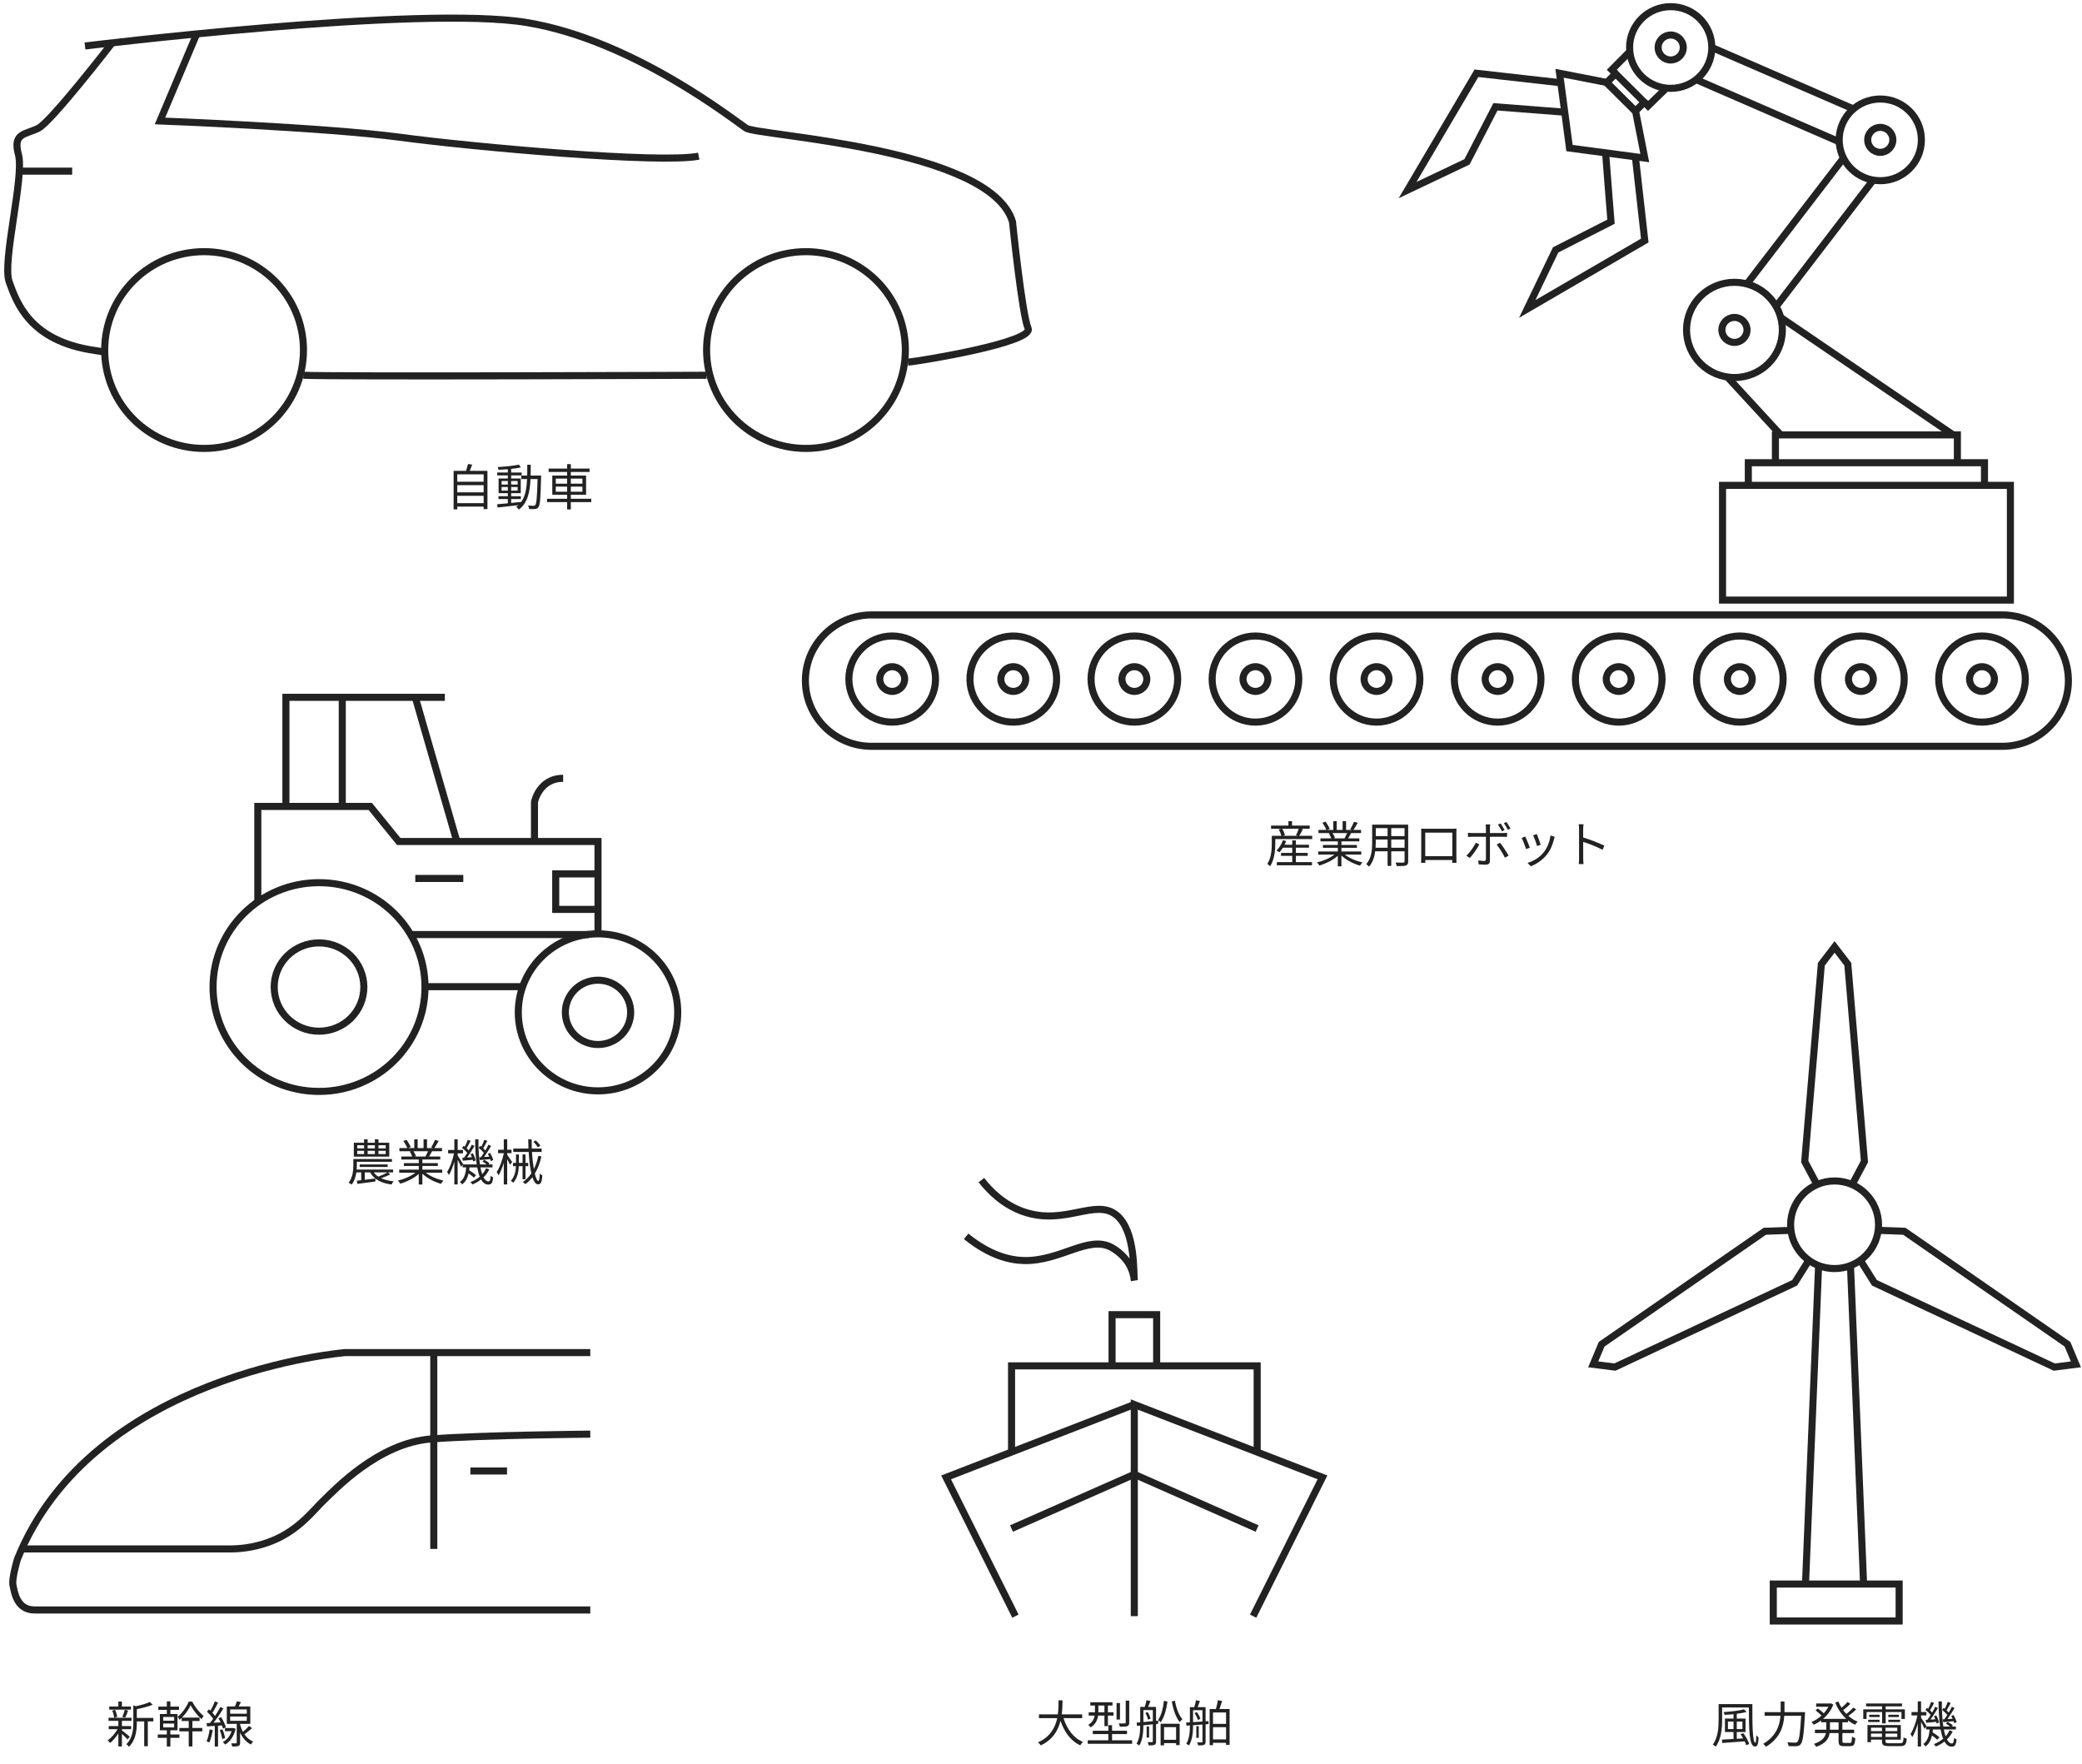 <svg width="589" height="499" viewBox="0 0 589 499" fill="none" xmlns="http://www.w3.org/2000/svg">
<path d="M37.042 482.752H34.494V481.338H33.486V482.752H30.91V483.62H37.042V482.752ZM35.432 485.86C35.698 485.356 35.978 484.572 36.244 483.872L35.292 483.648C35.166 484.25 34.844 485.118 34.592 485.678L35.432 485.86ZM33.164 485.664C33.094 485.132 32.856 484.306 32.562 483.676L31.75 483.886C32.016 484.516 32.24 485.356 32.296 485.902L33.164 485.664ZM36.706 491.278C36.384 490.984 35.026 489.878 34.494 489.486V489.15H37.098V488.268H34.494V486.798H37.21V485.916H30.714V486.798H33.486V488.268H30.756V489.15H33.262C32.562 490.382 31.456 491.642 30.448 492.3C30.672 492.482 30.98 492.818 31.148 493.056C31.932 492.44 32.8 491.432 33.486 490.354V494.036H34.494V490.48C35.082 491.012 35.796 491.698 36.09 492.048L36.706 491.278ZM43.384 485.972H38.708V483.48C40.262 483.172 42.012 482.752 43.202 482.22L42.362 481.45C41.466 481.898 39.898 482.346 38.47 482.654L37.714 482.416V487.288C37.714 489.248 37.518 491.67 35.74 493.406C35.978 493.546 36.356 493.91 36.482 494.134C38.442 492.188 38.708 489.388 38.708 487.302V486.952H40.794V493.98H41.816V486.952H43.384V485.972ZM46.17 487.554H49.264V488.646H46.17V487.554ZM46.17 485.692H49.264V486.756H46.17V485.692ZM48.2 489.472H50.216V484.866H48.2V483.69H50.636V482.766H48.2V481.282H47.192V482.766H44.784V483.69H47.192V484.866H45.232V489.472H47.192V490.648H44.63V491.6H47.192V494.064H48.2V491.6H50.762V490.648H48.2V489.472ZM54.43 486.84H56.46V485.874H51.49C52.526 484.824 53.422 483.48 53.926 482.374C54.612 483.69 55.844 485.3 57.02 486.322C57.174 486.014 57.426 485.65 57.608 485.398C56.432 484.488 55.158 482.864 54.374 481.352H53.394C52.806 482.808 51.56 484.614 50.258 485.65C50.454 485.86 50.692 486.238 50.804 486.504C51.014 486.336 51.21 486.154 51.406 485.958V486.84H53.394V488.8H50.734V489.766H53.394V494.036H54.43V489.766H57.23V488.8H54.43V486.84ZM59.288 489.22C59.134 490.438 58.868 491.698 58.434 492.552C58.63 492.622 59.05 492.804 59.204 492.93C59.652 492.034 59.974 490.69 60.17 489.374L59.288 489.22ZM62.788 488.1C62.928 488.422 63.026 488.73 63.082 488.996L63.908 488.618C63.698 487.848 63.138 486.644 62.55 485.748L61.794 486.056C62.018 486.42 62.228 486.826 62.424 487.232L60.408 487.33C61.36 486.14 62.41 484.558 63.208 483.284L62.34 482.878C61.948 483.634 61.416 484.544 60.842 485.412C60.632 485.132 60.38 484.824 60.086 484.516C60.618 483.732 61.22 482.598 61.696 481.632L60.786 481.296C60.492 482.066 60.002 483.13 59.54 483.928C59.4 483.788 59.26 483.662 59.12 483.536L58.56 484.194C59.19 484.796 59.89 485.594 60.296 486.224C60.002 486.644 59.708 487.036 59.428 487.386L58.462 487.428L58.56 488.366L60.758 488.226V494.064H61.682V488.17L62.788 488.1ZM62.158 489.416C62.508 490.214 62.788 491.25 62.858 491.922L63.67 491.67C63.572 490.998 63.278 489.976 62.928 489.192L62.158 489.416ZM66.078 488.814L65.924 488.828H63.642V489.724H65.532C65.056 491.152 64.146 492.202 63.026 492.79C63.222 492.93 63.544 493.28 63.684 493.504C65.056 492.706 66.162 491.25 66.652 489.038L66.078 488.814ZM65.112 485.566H69.816V486.784H65.112V485.566ZM65.112 483.564H69.816V484.768H65.112V483.564ZM70.46 488.24C70.026 488.73 69.34 489.402 68.724 489.906C68.36 489.234 68.094 488.506 67.926 487.82V487.638H70.81V482.724H67.52C67.73 482.346 67.968 481.912 68.164 481.492L67.016 481.268C66.89 481.688 66.68 482.248 66.456 482.724H64.16V487.638H66.974V492.958C66.974 493.112 66.932 493.154 66.75 493.154C66.596 493.168 66.022 493.168 65.406 493.154C65.532 493.406 65.658 493.798 65.686 494.05C66.568 494.05 67.114 494.036 67.464 493.896C67.828 493.742 67.926 493.476 67.926 492.958V490.102C68.514 491.418 69.48 492.72 70.978 493.49C71.118 493.224 71.426 492.846 71.608 492.65C70.53 492.188 69.732 491.446 69.144 490.606C69.83 490.13 70.642 489.458 71.3 488.856L70.46 488.24Z" fill="#222222"/>
<path d="M306.146 486.029V484.965H300.364C300.56 483.495 300.574 482.109 300.588 480.989H299.468C299.454 482.095 299.468 483.495 299.258 484.965H293.924V486.029H299.09C298.516 488.675 297.116 491.363 293.644 492.875C293.938 493.085 294.274 493.449 294.428 493.729C297.83 492.175 299.342 489.487 300.014 486.799C301.12 489.977 302.898 492.455 305.586 493.729C305.768 493.421 306.118 492.987 306.37 492.749C303.668 491.643 301.848 489.109 300.868 486.029H306.146ZM319.46 481.059H318.466V487.261C318.466 487.457 318.41 487.513 318.2 487.513C317.99 487.541 317.29 487.541 316.492 487.513C316.646 487.793 316.8 488.185 316.842 488.465C317.836 488.465 318.508 488.451 318.928 488.297C319.348 488.129 319.46 487.863 319.46 487.289V481.059ZM316.842 481.759H315.876V486.421H316.842V481.759ZM310.724 484.293V482.459H312.446V484.377H310.724V484.293ZM312.446 485.301V488.297H313.426V485.301H315.008V484.377H313.426V482.459H314.728V481.535H308.456V482.459H309.758V484.265V484.377H307.994V485.301H309.688C309.52 486.239 309.086 487.177 307.868 487.919C308.064 488.073 308.414 488.451 308.554 488.647C309.968 487.751 310.486 486.505 310.654 485.301H312.446ZM314.602 492.301V490.537H318.83V489.585H314.602V488.017H313.552V489.585H309.156V490.537H313.552V492.301H307.714V493.281H320.286V492.301H314.602ZM324.038 484.559C324.374 485.147 324.682 485.931 324.78 486.463L325.494 486.169C325.368 485.651 325.06 484.867 324.682 484.307L324.038 484.559ZM323.464 483.747H326.138V486.883C325.2 486.967 324.29 487.065 323.464 487.135V483.747ZM327.048 482.851H324.808C325.018 482.347 325.242 481.745 325.466 481.185L324.346 480.961C324.248 481.507 324.038 482.277 323.842 482.851H322.568V487.205C322.204 487.233 321.868 487.261 321.56 487.289L321.658 488.227L322.568 488.143C322.554 489.781 322.428 491.811 321.518 493.267C321.756 493.365 322.148 493.617 322.302 493.771C323.296 492.231 323.45 489.837 323.464 488.045L326.138 487.779V492.595C326.138 492.763 326.068 492.819 325.9 492.819C325.746 492.833 325.242 492.833 324.682 492.819C324.808 493.071 324.934 493.491 324.976 493.743C325.802 493.743 326.278 493.729 326.628 493.561C326.964 493.407 327.048 493.113 327.048 492.595V487.695L327.664 487.625V486.743L327.048 486.799V482.851ZM325.074 488.395H324.388V491.517H325.074V488.395ZM329.274 481.129C329.05 483.187 328.532 485.273 327.622 486.589C327.846 486.729 328.21 487.009 328.364 487.191C329.386 485.749 329.96 483.607 330.282 481.353L329.274 481.129ZM332.718 488.577V492.147H329.316V488.577H332.718ZM328.336 493.729H329.316V493.099H332.718V493.659H333.726V487.611H328.336V493.729ZM331.5 481.297C331.906 483.593 332.676 485.889 333.754 487.149C333.922 486.869 334.258 486.519 334.51 486.323C333.516 485.287 332.746 483.159 332.382 481.101L331.5 481.297ZM337.926 484.601C338.346 485.189 338.738 486.001 338.878 486.547L339.592 486.225C339.438 485.693 339.018 484.895 338.584 484.307L337.926 484.601ZM337.52 483.775H340.18V486.981C339.256 487.051 338.346 487.107 337.52 487.163V483.775ZM341.062 482.921H338.822C339.032 482.403 339.242 481.773 339.452 481.185L338.332 480.961C338.248 481.535 338.052 482.333 337.856 482.921H336.624V487.219L335.546 487.275L335.658 488.157L336.624 488.087C336.624 489.739 336.526 491.811 335.588 493.267C335.812 493.365 336.19 493.603 336.358 493.757C337.352 492.217 337.52 489.809 337.52 488.031C338.346 487.961 339.256 487.905 340.18 487.835V492.651C340.18 492.833 340.124 492.875 339.956 492.889C339.774 492.903 339.256 492.903 338.668 492.889C338.78 493.099 338.92 493.505 338.948 493.743C339.802 493.743 340.306 493.729 340.642 493.575C340.964 493.421 341.062 493.141 341.062 492.651V487.765L341.888 487.695V486.869L341.062 486.925V482.921ZM339.13 488.297H338.444V491.601H339.13V488.297ZM343.162 492.035V488.591H346.858V492.035H343.162ZM346.858 484.419V487.639H343.162V484.419H346.858ZM344.996 483.453C345.248 482.767 345.514 481.913 345.738 481.157L344.534 480.961C344.422 481.689 344.198 482.697 343.974 483.453H342.21V493.673H343.162V493.001H346.858V493.589H347.852V483.453H344.996Z" fill="#222222"/>
<path d="M488.83 489.122V486.994H490.412V489.122H488.83ZM492.932 486.994V489.122H491.336V486.994H492.932ZM492.386 490.564C492.652 490.928 492.904 491.334 493.142 491.754L491.336 491.866V489.948H493.814V486.154H491.336V484.796C492.372 484.67 493.338 484.502 494.108 484.292L493.38 483.536C492.05 483.9 489.628 484.18 487.598 484.32C487.71 484.53 487.836 484.88 487.878 485.09C488.69 485.062 489.558 484.992 490.412 484.908V486.154H487.99V489.948H490.412V491.922C489.152 491.992 488.018 492.062 487.15 492.104L487.22 493.056C488.872 492.93 491.252 492.762 493.576 492.594C493.772 492.986 493.912 493.364 493.996 493.672L494.85 493.364C494.612 492.51 493.912 491.222 493.184 490.298L492.386 490.564ZM486.198 482.052V486.532C486.198 488.674 486.044 491.516 484.546 493.504C484.784 493.63 485.204 493.91 485.372 494.092C486.954 491.978 487.192 488.8 487.192 486.532V483.004H494.752C494.794 489.108 494.78 494.064 496.488 494.064C497.202 494.064 497.412 493.364 497.51 491.558C497.314 491.39 497.048 491.096 496.866 490.816C496.838 492.034 496.768 492.986 496.586 492.986C495.76 492.986 495.732 487.246 495.746 482.052H486.198ZM504.832 484.334C504.832 484.124 504.832 483.928 504.832 483.732V481.31H503.754V483.732C503.754 483.928 503.754 484.124 503.754 484.334H499.218V485.37H503.698C503.488 487.988 502.592 491.054 498.798 493.308C499.05 493.476 499.428 493.882 499.596 494.134C503.656 491.656 504.58 488.268 504.776 485.37H509.55C509.284 490.298 508.976 492.272 508.472 492.748C508.304 492.916 508.122 492.958 507.828 492.958C507.478 492.958 506.582 492.944 505.63 492.86C505.84 493.168 505.966 493.616 505.98 493.924C506.834 493.98 507.73 494.008 508.22 493.966C508.752 493.91 509.088 493.798 509.41 493.406C510.026 492.706 510.32 490.62 510.628 484.88C510.642 484.726 510.656 484.334 510.656 484.334H504.832ZM520.134 489.29H517.698V489.08V487.204H520.134V489.29ZM522.822 487.204V486.672C523.438 487.162 524.11 487.582 524.824 487.89C524.992 487.624 525.314 487.218 525.538 487.022C524.586 486.644 523.704 486.084 522.92 485.398C523.634 484.88 524.474 484.208 525.118 483.578L524.334 483.032C523.844 483.564 523.032 484.306 522.346 484.838C522.01 484.502 521.716 484.138 521.436 483.76C522.094 483.27 522.864 482.598 523.48 481.996L522.696 481.436C522.262 481.926 521.59 482.584 520.974 483.088C520.624 482.542 520.33 481.94 520.092 481.338L519.196 481.604C519.896 483.41 520.96 485.02 522.318 486.238H515.738C516.984 485.188 518.048 483.816 518.65 482.178L517.964 481.842L517.782 481.884H513.792V482.808H517.264C516.914 483.466 516.466 484.082 515.962 484.656C515.514 484.236 514.828 483.69 514.268 483.284L513.624 483.83C514.198 484.264 514.884 484.852 515.304 485.3C514.436 486.098 513.428 486.728 512.462 487.12C512.658 487.316 512.966 487.68 513.106 487.904C513.806 487.582 514.52 487.176 515.192 486.672V487.204H516.662V489.066V489.29H513.442V490.256H516.55C516.298 491.418 515.5 492.524 513.162 493.308C513.372 493.504 513.694 493.896 513.82 494.134C516.564 493.182 517.39 491.754 517.614 490.256H520.134V492.496C520.134 493.644 520.442 493.952 521.618 493.952H523.452C524.474 493.952 524.768 493.462 524.866 491.684C524.586 491.614 524.152 491.432 523.928 491.25C523.872 492.748 523.802 493.028 523.368 493.028H521.772C521.296 493.028 521.212 492.944 521.212 492.51V490.256H524.53V489.29H521.212V487.204H522.822ZM532.454 487.498H533.462V484.306H537.928V486.266H538.894V483.55H533.462V482.696H538.082V481.884H527.918V482.696H532.454V483.55H527.12V486.266H528.058V484.306H532.454V487.498ZM534.204 487.134H537.536V486.476H534.204V487.134ZM534.204 485.062V485.706H537.2V485.062H534.204ZM531.74 485.062H528.786V485.706H531.74V485.062ZM528.52 487.134H531.74V486.476H528.52V487.134ZM529.304 491.348V490.396H532.412V491.348H529.304ZM532.412 488.73V489.696H529.304V488.73H532.412ZM536.738 489.696H533.406V488.73H536.738V489.696ZM533.406 491.348V490.396H536.738V491.348H533.406ZM534.456 493.126C533.574 493.126 533.406 493.028 533.406 492.552V492.104H537.746V487.974H528.31V492.832H529.304V492.104H532.412V492.552C532.412 493.672 532.846 493.938 534.414 493.938H537.634C538.95 493.938 539.272 493.518 539.426 491.824C539.132 491.768 538.754 491.628 538.516 491.474C538.446 492.874 538.306 493.126 537.564 493.126H534.456ZM549.604 486.378L549.758 487.162C550.64 487.078 551.634 487.008 552.684 486.896C552.768 487.106 552.824 487.302 552.852 487.47L553.524 487.148C553.426 486.616 553.034 485.776 552.656 485.132L552.012 485.398C552.152 485.636 552.292 485.916 552.418 486.196L550.934 486.294C551.606 485.37 552.348 484.166 552.936 483.172L552.18 482.808C551.956 483.298 551.648 483.872 551.312 484.446C551.144 484.25 550.92 484.04 550.696 483.816C551.046 483.256 551.494 482.444 551.844 481.744L551.032 481.422C550.836 481.996 550.486 482.78 550.178 483.382C550.066 483.284 549.954 483.214 549.856 483.13L549.422 483.704C549.954 484.11 550.542 484.67 550.892 485.118C550.612 485.58 550.318 486 550.052 486.35L549.604 486.378ZM544.774 486.518L544.928 487.344C545.782 487.26 546.748 487.162 547.756 487.078C547.812 487.246 547.84 487.414 547.868 487.554L548.554 487.26C548.456 486.728 548.134 485.874 547.77 485.244L547.126 485.482C547.266 485.748 547.392 486.042 547.504 486.35L546.132 486.434C546.846 485.482 547.63 484.208 548.232 483.172L547.476 482.808C547.252 483.298 546.944 483.872 546.608 484.446C546.454 484.25 546.244 484.04 546.006 483.83C546.356 483.256 546.776 482.43 547.14 481.744L546.328 481.422C546.132 481.996 545.796 482.78 545.488 483.382C545.376 483.298 545.264 483.214 545.152 483.13L544.718 483.704C545.236 484.11 545.838 484.684 546.202 485.132C545.88 485.622 545.558 486.098 545.264 486.49L544.774 486.518ZM551.522 489.458C551.256 490.074 550.878 490.648 550.416 491.166C550.22 490.62 550.052 489.976 549.912 489.234H553.328V488.394H552.18L552.474 488.086C552.152 487.764 551.522 487.358 550.99 487.078L550.5 487.582C550.892 487.792 551.34 488.114 551.676 488.394H549.772C549.478 486.448 549.324 484.026 549.352 481.296H548.414C548.428 483.928 548.554 486.364 548.862 488.394H544.942L544.998 488.31C544.788 487.918 543.836 486.392 543.472 485.888V485.258H544.984V484.306H543.472V481.282H542.534V484.306H540.77V485.258H542.436C542.058 487.148 541.274 489.36 540.476 490.522C540.644 490.746 540.882 491.138 540.994 491.39C541.568 490.494 542.114 489.066 542.534 487.582V494.05H543.472V487.064C543.85 487.764 544.284 488.618 544.466 489.066L544.9 488.45V489.234H545.894C545.754 490.9 545.376 492.468 544.102 493.35C544.326 493.504 544.592 493.826 544.732 494.036C545.754 493.294 546.272 492.202 546.566 490.942C547.154 491.348 547.742 491.81 548.078 492.132L548.666 491.418C548.232 491.026 547.42 490.466 546.734 490.046C546.762 489.78 546.804 489.514 546.818 489.234H549.002C549.184 490.242 549.422 491.124 549.716 491.852C548.988 492.482 548.092 493 547.098 493.392C547.28 493.56 547.532 493.882 547.658 494.05C548.554 493.686 549.38 493.21 550.094 492.65C550.626 493.574 551.284 494.092 552.124 494.092C553.048 494.092 553.356 493.63 553.524 492.062C553.314 491.978 552.992 491.796 552.81 491.6C552.74 492.86 552.586 493.196 552.18 493.196C551.648 493.196 551.186 492.79 550.794 492.048C551.466 491.39 552.026 490.634 552.418 489.794L551.522 489.458Z" fill="#222222"/>
<path d="M129.36 142.328V140.256H136.822V142.328H129.36ZM136.822 137.246V139.276H129.36V137.246H136.822ZM136.822 134.18V136.266H129.36V134.18H136.822ZM132.874 133.186C133.112 132.654 133.364 132.024 133.574 131.422L132.384 131.268C132.272 131.814 132.048 132.57 131.838 133.186H128.324V144.092H129.36V143.308H136.822V144.022H137.9V133.186H132.874ZM141.904 138.786V137.764H143.668V138.786H141.904ZM141.904 136.07H143.668V137.078H141.904V136.07ZM146.44 136.07V137.078H144.606V136.07H146.44ZM146.44 138.786H144.606V137.764H146.44V138.786ZM150.122 134.53C150.15 133.55 150.15 132.514 150.15 131.464H149.17C149.17 132.528 149.17 133.55 149.142 134.53H147.476V135.51H149.114C148.988 138.142 148.624 140.396 147.406 142.048V141.978C146.468 142.09 145.516 142.188 144.606 142.272V141.166H147.35V140.368H144.606V139.514H147.322V135.356H144.606V134.474H147.574V133.662H144.606V132.64C145.628 132.528 146.58 132.402 147.336 132.234L146.818 131.436C145.376 131.758 142.856 132.01 140.784 132.122C140.896 132.332 140.994 132.668 141.036 132.892C141.862 132.864 142.772 132.808 143.668 132.738V133.662H140.644V134.474H143.668V135.356H141.05V139.514H143.668V140.368H141.022V141.166H143.668V142.37C142.52 142.482 141.47 142.58 140.63 142.65L140.784 143.56C142.352 143.392 144.522 143.154 146.65 142.902C146.454 143.07 146.258 143.238 146.034 143.392C146.286 143.56 146.65 143.91 146.804 144.134C149.268 142.286 149.912 139.234 150.08 135.51H152.082C151.942 140.592 151.774 142.44 151.452 142.846C151.312 143.028 151.186 143.07 150.948 143.07C150.682 143.07 150.066 143.056 149.394 143C149.548 143.266 149.66 143.7 149.688 143.98C150.332 144.022 150.99 144.036 151.382 143.98C151.802 143.938 152.082 143.826 152.32 143.462C152.796 142.874 152.922 140.928 153.076 135.062C153.076 134.922 153.09 134.53 153.09 134.53H150.122ZM157.234 139.094V137.652H160.44V139.094H157.234ZM157.234 135.398H160.44V136.826H157.234V135.398ZM164.766 135.398V136.826H161.49V135.398H164.766ZM164.766 139.094H161.49V137.652H164.766V139.094ZM167.272 141.096H161.49V139.948H165.802V134.53H161.49V133.508H166.796V132.556H161.49V131.296H160.44V132.556H155.204V133.508H160.44V134.53H156.24V139.948H160.44V141.096H154.784V142.034H160.44V144.106H161.49V142.034H167.272V141.096Z" fill="#222222"/>
<path d="M366.61 242.11H369.956V241.27H366.61V239.8H370.32V238.96H366.61V237.714H365.574V238.96H363.404C363.586 238.624 363.74 238.26 363.866 237.91L362.928 237.686C362.564 238.778 361.906 239.87 361.136 240.598C361.36 240.71 361.78 240.962 361.948 241.102C362.284 240.738 362.634 240.29 362.942 239.8H365.574V241.27H362.41V242.11H365.574V243.874H361.22V244.77H371.16V243.874H366.61V242.11ZM367.408 234.438C367.226 234.998 366.904 235.754 366.652 236.272L367.142 236.44H362.872L363.502 236.258C363.404 235.754 363.096 235.012 362.732 234.438H367.408ZM367.548 236.44C367.87 235.922 368.248 235.222 368.598 234.564L368.08 234.438H370.516V233.542H365.518V232.282H364.496V233.542H359.582V234.438H362.48L361.766 234.634C362.088 235.194 362.382 235.922 362.508 236.44H359.792V238.61C359.792 240.262 359.652 242.656 358.518 244.392C358.728 244.504 359.162 244.868 359.316 245.05C360.548 243.188 360.786 240.444 360.786 238.61V237.364H371.23V236.44H367.548ZM381.086 235.656C380.89 236.132 380.61 236.706 380.372 237.112L380.512 237.154H377.222L377.67 237.056C377.558 236.678 377.278 236.09 376.97 235.656H381.086ZM385.104 241.746V240.864H379.49V239.828H383.872V239.03H379.49V238.008H384.558V237.154H381.38C381.66 236.734 381.968 236.188 382.248 235.656H385.048V234.76H382.878C383.27 234.228 383.718 233.458 384.11 232.744L383.046 232.464C382.794 233.094 382.346 234.004 381.982 234.592L382.5 234.76H380.806V232.282H379.826V234.76H378.16V232.282H377.194V234.76H375.472L376.186 234.494C375.976 233.934 375.472 233.066 374.996 232.436L374.114 232.73C374.534 233.36 375.024 234.2 375.22 234.76H372.994V235.656H376.41L375.92 235.754C376.2 236.174 376.48 236.734 376.606 237.154H373.554V238.008H378.468V239.03H374.254V239.828H378.468V240.864H372.938V241.746H377.516C376.256 242.726 374.31 243.566 372.574 243.958C372.798 244.182 373.106 244.574 373.246 244.84C375.08 244.308 377.124 243.3 378.468 242.082V245.064H379.49V242.012C380.834 243.3 382.878 244.35 384.754 244.882C384.894 244.588 385.216 244.182 385.454 243.958C383.662 243.58 381.73 242.754 380.456 241.746H385.104ZM393.588 239.814V237.49H397.354V239.814H393.588ZM389.15 239.814C389.192 239.296 389.206 238.778 389.206 238.316V237.49H392.552V239.814H389.15ZM392.552 234.27V236.51H389.206V234.27H392.552ZM397.354 236.51H393.588V234.27H397.354V236.51ZM398.376 233.276H388.184V238.316C388.184 240.262 388.044 242.726 386.504 244.462C386.728 244.588 387.148 244.938 387.302 245.148C388.366 243.958 388.842 242.362 389.052 240.808H392.552V244.938H393.588V240.808H397.354V243.65C397.354 243.916 397.256 244 396.976 244.014C396.724 244.014 395.772 244.028 394.792 243.986C394.932 244.266 395.1 244.714 395.142 244.994C396.458 245.008 397.27 244.994 397.746 244.826C398.194 244.644 398.376 244.336 398.376 243.664V233.276ZM410.864 235.544V242.194H403.206V235.544H410.864ZM412.012 235.502C412.012 235.152 412.012 234.76 412.04 234.41C411.62 234.438 411.116 234.438 410.808 234.438H403.29C402.968 234.438 402.59 234.424 402.044 234.41C402.072 234.746 402.072 235.18 402.072 235.502V242.39C402.072 242.88 402.044 243.916 402.03 244.084H403.234C403.22 243.986 403.22 243.65 403.206 243.286H410.85C410.85 243.664 410.836 243.986 410.836 244.084H412.04C412.026 243.93 412.012 242.852 412.012 242.404V235.502ZM427.328 234.396C427.062 233.878 426.544 233.052 426.18 232.534L425.438 232.856C425.83 233.374 426.264 234.13 426.572 234.732L427.328 234.396ZM425.648 234.816C425.354 234.242 424.878 233.444 424.528 232.94L423.772 233.248C424.15 233.78 424.612 234.578 424.892 235.152L425.648 234.816ZM417.528 238.386C416.982 239.52 415.778 241.186 414.854 242.054L415.82 242.712C416.604 241.844 417.92 240.066 418.508 238.862L417.528 238.386ZM425.214 236.706C425.55 236.706 425.97 236.706 426.348 236.734V235.572C425.998 235.628 425.536 235.642 425.2 235.642H421.504V234.214C421.504 233.906 421.546 233.402 421.588 233.206H420.272C420.328 233.416 420.37 233.892 420.37 234.2V235.642H416.478C416.03 235.642 415.68 235.614 415.288 235.572V236.748C415.666 236.72 416.058 236.706 416.478 236.706H420.37V243.02C420.37 243.384 420.202 243.552 419.824 243.552C419.46 243.552 418.816 243.496 418.2 243.384L418.312 244.504C418.872 244.56 419.712 244.602 420.3 244.602C421.14 244.602 421.504 244.224 421.504 243.482V236.706H425.214ZM423.408 238.904C424.15 239.786 425.2 241.536 425.746 242.628L426.782 242.054C426.222 241.046 425.102 239.296 424.36 238.4L423.408 238.904ZM434.762 235.936L433.74 236.286C434.034 236.916 434.678 238.694 434.832 239.324L435.868 238.96C435.686 238.344 435 236.496 434.762 235.936ZM438.626 236.342C438.416 238.134 437.688 239.912 436.694 241.13C435.546 242.572 433.768 243.636 432.144 244.098L433.068 245.05C434.636 244.448 436.344 243.356 437.632 241.718C438.64 240.458 439.242 238.96 439.62 237.42C439.676 237.238 439.732 237.014 439.83 236.72L438.626 236.342ZM431.514 236.636L430.478 237.042C430.758 237.532 431.514 239.464 431.724 240.192L432.788 239.8C432.522 239.072 431.794 237.238 431.514 236.636ZM453.858 239.212C452.374 238.47 449.728 237.462 447.88 236.902V234.62C447.88 234.2 447.936 233.598 447.978 233.164H446.606C446.69 233.598 446.718 234.228 446.718 234.62V242.768C446.718 243.286 446.69 243.972 446.634 244.42H447.978C447.922 243.958 447.894 243.216 447.894 242.768L447.88 238.148C449.434 238.638 451.856 239.576 453.382 240.402L453.858 239.212Z" fill="#222222"/>
<path d="M109.116 324.858H107.072V323.962H109.116V324.858ZM109.116 326.468H107.072V325.544H109.116V326.468ZM101.066 325.544H102.998V326.468H101.066V325.544ZM101.066 323.962H102.998V324.858H101.066V323.962ZM106.05 325.544V326.468H104.006V325.544H106.05ZM106.05 323.962V324.858H104.006V323.962H106.05ZM110.124 323.262H107.072V322.282H106.05V323.262H104.006V322.282H102.998V323.262H100.1V327.182H110.124V323.262ZM109.62 331.648C108.948 332.04 107.856 332.544 107.044 332.852C106.512 332.516 106.078 332.11 105.742 331.648H109.62ZM103.194 333.734V331.648H104.72C105.084 332.32 105.574 332.894 106.176 333.37L103.194 333.734ZM109.746 331.648H111.202V330.85H100.898C100.94 330.43 100.954 330.01 100.954 329.646V328.652H110.88V327.868H99.96V329.632C99.96 331.06 99.806 333.076 98.616 334.56C98.868 334.672 99.302 334.924 99.498 335.092C100.254 334.112 100.632 332.852 100.814 331.648H102.186V333.86C101.738 333.916 101.332 333.958 100.968 334L101.094 334.896C102.466 334.714 104.37 334.462 106.204 334.224L106.176 333.37C107.31 334.266 108.836 334.826 110.768 335.064C110.894 334.784 111.16 334.364 111.384 334.168C109.998 334.042 108.794 333.748 107.814 333.286C108.64 333.006 109.606 332.628 110.418 332.222L109.746 331.648ZM109.676 330.108V329.394H101.752V330.108H109.676ZM121.086 325.656C120.89 326.132 120.61 326.706 120.372 327.112L120.512 327.154H117.222L117.67 327.056C117.558 326.678 117.278 326.09 116.97 325.656H121.086ZM125.104 331.746V330.864H119.49V329.828H123.872V329.03H119.49V328.008H124.558V327.154H121.38C121.66 326.734 121.968 326.188 122.248 325.656H125.048V324.76H122.878C123.27 324.228 123.718 323.458 124.11 322.744L123.046 322.464C122.794 323.094 122.346 324.004 121.982 324.592L122.5 324.76H120.806V322.282H119.826V324.76H118.16V322.282H117.194V324.76H115.472L116.186 324.494C115.976 323.934 115.472 323.066 114.996 322.436L114.114 322.73C114.534 323.36 115.024 324.2 115.22 324.76H112.994V325.656H116.41L115.92 325.754C116.2 326.174 116.48 326.734 116.606 327.154H113.554V328.008H118.468V329.03H114.254V329.828H118.468V330.864H112.938V331.746H117.516C116.256 332.726 114.31 333.566 112.574 333.958C112.798 334.182 113.106 334.574 113.246 334.84C115.08 334.308 117.124 333.3 118.468 332.082V335.064H119.49V332.012C120.834 333.3 122.878 334.35 124.754 334.882C124.894 334.588 125.216 334.182 125.454 333.958C123.662 333.58 121.73 332.754 120.456 331.746H125.104ZM135.604 327.378L135.758 328.162C136.64 328.078 137.634 328.008 138.684 327.896C138.768 328.106 138.824 328.302 138.852 328.47L139.524 328.148C139.426 327.616 139.034 326.776 138.656 326.132L138.012 326.398C138.152 326.636 138.292 326.916 138.418 327.196L136.934 327.294C137.606 326.37 138.348 325.166 138.936 324.172L138.18 323.808C137.956 324.298 137.648 324.872 137.312 325.446C137.144 325.25 136.92 325.04 136.696 324.816C137.046 324.256 137.494 323.444 137.844 322.744L137.032 322.422C136.836 322.996 136.486 323.78 136.178 324.382C136.066 324.284 135.954 324.214 135.856 324.13L135.422 324.704C135.954 325.11 136.542 325.67 136.892 326.118C136.612 326.58 136.318 327 136.052 327.35L135.604 327.378ZM130.774 327.518L130.928 328.344C131.782 328.26 132.748 328.162 133.756 328.078C133.812 328.246 133.84 328.414 133.868 328.554L134.554 328.26C134.456 327.728 134.134 326.874 133.77 326.244L133.126 326.482C133.266 326.748 133.392 327.042 133.504 327.35L132.132 327.434C132.846 326.482 133.63 325.208 134.232 324.172L133.476 323.808C133.252 324.298 132.944 324.872 132.608 325.446C132.454 325.25 132.244 325.04 132.006 324.83C132.356 324.256 132.776 323.43 133.14 322.744L132.328 322.422C132.132 322.996 131.796 323.78 131.488 324.382C131.376 324.298 131.264 324.214 131.152 324.13L130.718 324.704C131.236 325.11 131.838 325.684 132.202 326.132C131.88 326.622 131.558 327.098 131.264 327.49L130.774 327.518ZM137.522 330.458C137.256 331.074 136.878 331.648 136.416 332.166C136.22 331.62 136.052 330.976 135.912 330.234H139.328V329.394H138.18L138.474 329.086C138.152 328.764 137.522 328.358 136.99 328.078L136.5 328.582C136.892 328.792 137.34 329.114 137.676 329.394H135.772C135.478 327.448 135.324 325.026 135.352 322.296H134.414C134.428 324.928 134.554 327.364 134.862 329.394H130.942L130.998 329.31C130.788 328.918 129.836 327.392 129.472 326.888V326.258H130.984V325.306H129.472V322.282H128.534V325.306H126.77V326.258H128.436C128.058 328.148 127.274 330.36 126.476 331.522C126.644 331.746 126.882 332.138 126.994 332.39C127.568 331.494 128.114 330.066 128.534 328.582V335.05H129.472V328.064C129.85 328.764 130.284 329.618 130.466 330.066L130.9 329.45V330.234H131.894C131.754 331.9 131.376 333.468 130.102 334.35C130.326 334.504 130.592 334.826 130.732 335.036C131.754 334.294 132.272 333.202 132.566 331.942C133.154 332.348 133.742 332.81 134.078 333.132L134.666 332.418C134.232 332.026 133.42 331.466 132.734 331.046C132.762 330.78 132.804 330.514 132.818 330.234H135.002C135.184 331.242 135.422 332.124 135.716 332.852C134.988 333.482 134.092 334 133.098 334.392C133.28 334.56 133.532 334.882 133.658 335.05C134.554 334.686 135.38 334.21 136.094 333.65C136.626 334.574 137.284 335.092 138.124 335.092C139.048 335.092 139.356 334.63 139.524 333.062C139.314 332.978 138.992 332.796 138.81 332.6C138.74 333.86 138.586 334.196 138.18 334.196C137.648 334.196 137.186 333.79 136.794 333.048C137.466 332.39 138.026 331.634 138.418 330.794L137.522 330.458ZM152.866 324.116C152.628 323.682 152.082 323.052 151.564 322.59L150.892 322.996C151.396 323.458 151.928 324.116 152.152 324.564L152.866 324.116ZM144.886 328.722C144.676 328.386 143.794 327.07 143.486 326.636V326.216H144.718V325.236H143.486V322.282H142.52V325.236H140.896V326.216H142.52V326.3C142.128 328.176 141.33 330.36 140.504 331.536C140.686 331.774 140.924 332.222 141.036 332.488C141.568 331.648 142.1 330.36 142.52 328.974V335.05H143.486V327.896C143.794 328.456 144.144 329.128 144.298 329.478L144.886 328.722ZM148.666 333.58V329.884H149.436V328.96H148.666V326.566H147.826V328.96H146.79V326.566H145.978V328.96H145.124V329.884H145.964C145.894 331.312 145.614 332.81 144.508 334.028C144.732 334.154 145.04 334.392 145.194 334.574C146.398 333.202 146.706 331.536 146.776 329.884H147.826V333.58H148.666ZM152.292 326.986C152.012 328.344 151.578 329.604 151.032 330.71C150.808 329.38 150.598 327.714 150.5 325.866H153.23V324.914H150.444C150.416 324.074 150.402 323.192 150.402 322.296H149.436C149.45 323.192 149.464 324.06 149.506 324.914H145.208V325.866H149.562C149.688 328.204 149.954 330.318 150.318 331.928C149.66 332.908 148.876 333.72 147.91 334.378C148.134 334.518 148.498 334.812 148.652 334.966C149.38 334.42 150.038 333.748 150.626 333.006C151.032 334.266 151.564 335.022 152.208 335.022C153.006 335.022 153.3 334.392 153.44 332.488C153.202 332.39 152.894 332.208 152.698 331.984C152.642 333.412 152.516 334.07 152.306 334.07C151.97 334.07 151.606 333.3 151.298 331.998C152.138 330.626 152.754 328.988 153.174 327.112L152.292 326.986Z" fill="#222222"/>
<path d="M24.041 13.013C24.041 13.013 118.942 1.363 149.104 6.387C179.266 11.411 207.721 34.056 211.076 36.255C214.431 38.454 280.228 41.746 286.437 62.745C286.437 62.745 289.13 88.958 290.851 92.89C292.573 96.822 260.527 102.123 256.864 102.444" stroke="#222222" stroke-width="2" stroke-miterlimit="10"/>
<path d="M31.736 12.125C31.736 12.125 14.551 34.362 10.888 36.255C7.224 38.148 3.531 37.479 5.223 43.741C6.915 50.003 0.559 74.09 2.589 79.696C4.62 85.303 8.225 96.516 26.881 99.152L29.618 99.575" stroke="#222222" stroke-width="2" stroke-miterlimit="10"/>
<path d="M57.734 126.851C73.263 126.851 85.851 114.391 85.851 99.021C85.851 83.651 73.263 71.192 57.734 71.192C42.206 71.192 29.617 83.651 29.617 99.021C29.617 114.391 42.206 126.851 57.734 126.851Z" stroke="#222222" stroke-width="2" stroke-miterlimit="10"/>
<path d="M228.012 126.851C243.54 126.851 256.129 114.391 256.129 99.021C256.129 83.651 243.54 71.192 228.012 71.192C212.483 71.192 199.895 83.651 199.895 99.021C199.895 114.391 212.483 126.851 228.012 126.851Z" stroke="#222222" stroke-width="2" stroke-miterlimit="10"/>
<path d="M199.894 106.157C199.894 106.157 94.076 106.565 85.837 106.157" stroke="#222222" stroke-width="2" stroke-miterlimit="10"/>
<path d="M5.443 48.415H20.422" stroke="#222222" stroke-width="2" stroke-miterlimit="10"/>
<path d="M55.645 9.605L45.258 34.217C45.258 34.217 91.987 35.993 113.189 38.833C134.391 41.673 186.888 46.318 197.672 44.178" stroke="#222222" stroke-width="2" stroke-miterlimit="10"/>
<path d="M287.265 457.177L267.654 417.922L320.892 397.305" stroke="#222222" stroke-width="2" stroke-miterlimit="10"/>
<path d="M354.51 457.177L374.128 417.922L320.891 397.305V457.177" stroke="#222222" stroke-width="2" stroke-miterlimit="10"/>
<path d="M320.891 417.057L355.635 432.394" stroke="#222222" stroke-width="2" stroke-miterlimit="10"/>
<path d="M320.891 417.057L286.146 432.394" stroke="#222222" stroke-width="2" stroke-miterlimit="10"/>
<path d="M286.168 410.761V386.377H355.656V410.761" stroke="#222222" stroke-width="2" stroke-miterlimit="10"/>
<path d="M314.602 386.377V371.892H327.221V386.377" stroke="#222222" stroke-width="2" stroke-miterlimit="10"/>
<path d="M277.63 333.822C279.965 336.816 283.854 340.839 289.661 342.817C301.309 346.787 309.894 338.886 315.84 343.721C321.403 348.255 320.602 360.624 320.913 362.229C320.714 360.417 320.106 358.673 319.134 357.125C317.904 355.345 316.271 353.873 314.365 352.828C307.857 349.408 300.006 356.759 289.774 356.582C285.944 356.503 280.236 355.343 273.324 349.735" stroke="#222222" stroke-width="2" stroke-miterlimit="10"/>
<path d="M514.22 335.451L510.557 328.559L515.261 272.752L519.004 267.862L522.748 272.752L527.452 328.559L523.788 335.451" stroke="#222222" stroke-width="2" stroke-miterlimit="10"/>
<path d="M519.003 358.854C525.873 358.854 531.443 353.306 531.443 346.462C531.443 339.617 525.873 334.069 519.003 334.069C512.132 334.069 506.562 339.617 506.562 346.462C506.562 353.306 512.132 358.854 519.003 358.854Z" stroke="#222222" stroke-width="2" stroke-miterlimit="10"/>
<path d="M511.872 356.268L507.71 362.885L456.847 386.722L450.721 385.943L453.104 380.265L499.263 348.304L507.088 348.021" stroke="#222222" stroke-width="2" stroke-miterlimit="10"/>
<path d="M530.911 348.021L538.736 348.304L584.895 380.265L587.278 385.943L581.152 386.722L530.288 362.885L526.127 356.268" stroke="#222222" stroke-width="2" stroke-miterlimit="10"/>
<path d="M514.485 358.004L510.777 448.093" stroke="#222222" stroke-width="2" stroke-miterlimit="10"/>
<path d="M523.504 358.004L527.212 448.093" stroke="#222222" stroke-width="2" stroke-miterlimit="10"/>
<path d="M537.268 448.093H501.664V458.546H537.268V448.093Z" stroke="#222222" stroke-width="2" stroke-miterlimit="10"/>
<path d="M72.936 255.069V228.124H104.746L112.799 238.039H169.177V264.212" stroke="#222222" stroke-width="2" stroke-miterlimit="10"/>
<path d="M169.177 308.584C181.633 308.584 191.73 298.64 191.73 286.373C191.73 274.107 181.633 264.163 169.177 264.163C156.722 264.163 146.625 274.107 146.625 286.373C146.625 298.64 156.722 308.584 169.177 308.584Z" stroke="#222222" stroke-width="2" stroke-miterlimit="10"/>
<path d="M90.253 308.742C106.811 308.742 120.234 295.522 120.234 279.215C120.234 262.908 106.811 249.689 90.253 249.689C73.695 249.689 60.272 262.908 60.272 279.215C60.272 295.522 73.695 308.742 90.253 308.742Z" stroke="#222222" stroke-width="2" stroke-miterlimit="10"/>
<path d="M116.235 264.364H166.581" stroke="#222222" stroke-width="2" stroke-miterlimit="10"/>
<path d="M120.234 279.106H147.583" stroke="#222222" stroke-width="2" stroke-miterlimit="10"/>
<path d="M80.883 228.124V197.258H125.845" stroke="#222222" stroke-width="2" stroke-miterlimit="10"/>
<path d="M117.483 197.258L129.245 238.039" stroke="#222222" stroke-width="2" stroke-miterlimit="10"/>
<path d="M96.829 197.258V228.124" stroke="#222222" stroke-width="2" stroke-miterlimit="10"/>
<path d="M151.205 238.039V226.864C151.205 226.864 152.515 220.169 159.314 220.169" stroke="#222222" stroke-width="2" stroke-miterlimit="10"/>
<path d="M169.176 247.206H157.217V257.249H169.176" stroke="#222222" stroke-width="2" stroke-miterlimit="10"/>
<path d="M117.483 248.496H131.068" stroke="#222222" stroke-width="2" stroke-miterlimit="10"/>
<path d="M90.253 291.705C97.257 291.705 102.935 286.113 102.935 279.215C102.935 272.317 97.257 266.725 90.253 266.725C83.248 266.725 77.57 272.317 77.57 279.215C77.57 286.113 83.248 291.705 90.253 291.705Z" stroke="#222222" stroke-width="2" stroke-miterlimit="10"/>
<path d="M169.177 295.473C174.28 295.473 178.417 291.399 178.417 286.373C178.417 281.348 174.28 277.274 169.177 277.274C164.074 277.274 159.938 281.348 159.938 286.373C159.938 291.399 164.074 295.473 169.177 295.473Z" stroke="#222222" stroke-width="2" stroke-miterlimit="10"/>
<path d="M166.991 382.618H97.692C97.692 382.618 26.165 388.29 4.925 441.082C4.925 441.082 3.268 446.625 3.669 448.417C4.069 450.209 4.652 455.428 9.784 455.428H166.991" stroke="#222222" stroke-width="2" stroke-miterlimit="10"/>
<path d="M6.162 438.163H65.223C69.234 438.147 73.209 437.377 76.944 435.891C84.697 432.769 88.719 427.097 91.595 424.399C94.471 421.702 106.92 408.178 122.008 407.051C137.096 405.924 166.99 405.693 166.99 405.693" stroke="#222222" stroke-width="2" stroke-miterlimit="10"/>
<path d="M122.718 382.618V438.163" stroke="#222222" stroke-width="2" stroke-miterlimit="10"/>
<path d="M133.074 416.113H143.439" stroke="#222222" stroke-width="2" stroke-miterlimit="10"/>
<path d="M441.534 23.411L417.685 20.724L398.205 53.769L415.018 45.784L423.055 30.218L442.534 31.727" stroke="#222222" stroke-width="2" stroke-miterlimit="10"/>
<path d="M458.57 27.422L462.718 31.543L465.31 44.717L444.016 41.883L441.201 20.724L454.422 23.3L458.57 27.422Z" stroke="#222222" stroke-width="2" stroke-miterlimit="10"/>
<path d="M462.643 44.349C463.531 52.26 464.42 60.135 465.309 68.046L432.053 87.402L440.089 70.696L455.754 62.711C455.236 56.271 454.717 49.795 454.236 43.318" stroke="#222222" stroke-width="2" stroke-miterlimit="10"/>
<path d="M457.057 20.856L454.543 23.354L462.661 31.42L465.175 28.922L457.057 20.856Z" stroke="#222222" stroke-width="2" stroke-miterlimit="10"/>
<path d="M472.642 24.993C479.065 24.993 484.271 19.82 484.271 13.438C484.271 7.057 479.065 1.884 472.642 1.884C466.22 1.884 461.014 7.057 461.014 13.438C461.014 19.82 466.22 24.993 472.642 24.993Z" stroke="#222222" stroke-width="2" stroke-miterlimit="10"/>
<path d="M490.677 106.794C498.163 106.794 504.232 100.765 504.232 93.326C504.232 85.888 498.163 79.858 490.677 79.858C483.192 79.858 477.123 85.888 477.123 93.326C477.123 100.765 483.192 106.794 490.677 106.794Z" stroke="#222222" stroke-width="2" stroke-miterlimit="10"/>
<path d="M560.709 204.272C567.479 204.272 572.967 198.818 572.967 192.092C572.967 185.365 567.479 179.911 560.709 179.911C553.939 179.911 548.451 185.365 548.451 192.092C548.451 198.818 553.939 204.272 560.709 204.272Z" stroke="#222222" stroke-width="2" stroke-miterlimit="10"/>
<path d="M560.708 195.587C562.651 195.587 564.226 194.022 564.226 192.092C564.226 190.161 562.651 188.596 560.708 188.596C558.765 188.596 557.189 190.161 557.189 192.092C557.189 194.022 558.765 195.587 560.708 195.587Z" stroke="#222222" stroke-width="2" stroke-miterlimit="10"/>
<path d="M526.451 204.272C533.221 204.272 538.71 198.818 538.71 192.092C538.71 185.365 533.221 179.911 526.451 179.911C519.682 179.911 514.193 185.365 514.193 192.092C514.193 198.818 519.682 204.272 526.451 204.272Z" stroke="#222222" stroke-width="2" stroke-miterlimit="10"/>
<path d="M526.452 195.587C528.395 195.587 529.97 194.022 529.97 192.092C529.97 190.161 528.395 188.596 526.452 188.596C524.509 188.596 522.934 190.161 522.934 192.092C522.934 194.022 524.509 195.587 526.452 195.587Z" stroke="#222222" stroke-width="2" stroke-miterlimit="10"/>
<path d="M492.196 204.272C498.966 204.272 504.454 198.818 504.454 192.092C504.454 185.365 498.966 179.911 492.196 179.911C485.426 179.911 479.938 185.365 479.938 192.092C479.938 198.818 485.426 204.272 492.196 204.272Z" stroke="#222222" stroke-width="2" stroke-miterlimit="10"/>
<path d="M492.196 195.587C494.139 195.587 495.714 194.022 495.714 192.092C495.714 190.161 494.139 188.596 492.196 188.596C490.253 188.596 488.678 190.161 488.678 192.092C488.678 194.022 490.253 195.587 492.196 195.587Z" stroke="#222222" stroke-width="2" stroke-miterlimit="10"/>
<path d="M457.94 204.272C464.71 204.272 470.198 198.818 470.198 192.092C470.198 185.365 464.71 179.911 457.94 179.911C451.17 179.911 445.682 185.365 445.682 192.092C445.682 198.818 451.17 204.272 457.94 204.272Z" stroke="#222222" stroke-width="2" stroke-miterlimit="10"/>
<path d="M457.94 195.587C459.883 195.587 461.458 194.022 461.458 192.092C461.458 190.161 459.883 188.596 457.94 188.596C455.997 188.596 454.422 190.161 454.422 192.092C454.422 194.022 455.997 195.587 457.94 195.587Z" stroke="#222222" stroke-width="2" stroke-miterlimit="10"/>
<path d="M423.684 204.272C430.454 204.272 435.942 198.818 435.942 192.092C435.942 185.365 430.454 179.911 423.684 179.911C416.914 179.911 411.426 185.365 411.426 192.092C411.426 198.818 416.914 204.272 423.684 204.272Z" stroke="#222222" stroke-width="2" stroke-miterlimit="10"/>
<path d="M423.684 195.587C425.627 195.587 427.202 194.022 427.202 192.092C427.202 190.161 425.627 188.596 423.684 188.596C421.741 188.596 420.166 190.161 420.166 192.092C420.166 194.022 421.741 195.587 423.684 195.587Z" stroke="#222222" stroke-width="2" stroke-miterlimit="10"/>
<path d="M389.428 204.272C396.198 204.272 401.686 198.818 401.686 192.092C401.686 185.365 396.198 179.911 389.428 179.911C382.658 179.911 377.17 185.365 377.17 192.092C377.17 198.818 382.658 204.272 389.428 204.272Z" stroke="#222222" stroke-width="2" stroke-miterlimit="10"/>
<path d="M389.428 195.587C391.371 195.587 392.947 194.022 392.947 192.092C392.947 190.161 391.371 188.596 389.428 188.596C387.485 188.596 385.91 190.161 385.91 192.092C385.91 194.022 387.485 195.587 389.428 195.587Z" stroke="#222222" stroke-width="2" stroke-miterlimit="10"/>
<path d="M355.172 204.272C361.942 204.272 367.43 198.818 367.43 192.092C367.43 185.365 361.942 179.911 355.172 179.911C348.402 179.911 342.914 185.365 342.914 192.092C342.914 198.818 348.402 204.272 355.172 204.272Z" stroke="#222222" stroke-width="2" stroke-miterlimit="10"/>
<path d="M355.171 195.587C357.114 195.587 358.689 194.022 358.689 192.092C358.689 190.161 357.114 188.596 355.171 188.596C353.228 188.596 351.652 190.161 351.652 192.092C351.652 194.022 353.228 195.587 355.171 195.587Z" stroke="#222222" stroke-width="2" stroke-miterlimit="10"/>
<path d="M320.914 204.272C327.684 204.272 333.173 198.818 333.173 192.092C333.173 185.365 327.684 179.911 320.914 179.911C314.144 179.911 308.656 185.365 308.656 192.092C308.656 198.818 314.144 204.272 320.914 204.272Z" stroke="#222222" stroke-width="2" stroke-miterlimit="10"/>
<path d="M320.915 195.587C322.858 195.587 324.433 194.022 324.433 192.092C324.433 190.161 322.858 188.596 320.915 188.596C318.972 188.596 317.396 190.161 317.396 192.092C317.396 194.022 318.972 195.587 320.915 195.587Z" stroke="#222222" stroke-width="2" stroke-miterlimit="10"/>
<path d="M298.888 192.961C299.368 186.251 294.283 180.425 287.53 179.948C280.777 179.471 274.913 184.524 274.433 191.234C273.954 197.944 279.039 203.77 285.792 204.247C292.545 204.724 298.409 199.671 298.888 192.961Z" stroke="#222222" stroke-width="2" stroke-miterlimit="10"/>
<path d="M286.659 195.587C288.602 195.587 290.177 194.022 290.177 192.092C290.177 190.161 288.602 188.596 286.659 188.596C284.716 188.596 283.141 190.161 283.141 192.092C283.141 194.022 284.716 195.587 286.659 195.587Z" stroke="#222222" stroke-width="2" stroke-miterlimit="10"/>
<path d="M252.403 204.272C259.173 204.272 264.661 198.818 264.661 192.092C264.661 185.365 259.173 179.911 252.403 179.911C245.633 179.911 240.145 185.365 240.145 192.092C240.145 198.818 245.633 204.272 252.403 204.272Z" stroke="#222222" stroke-width="2" stroke-miterlimit="10"/>
<path d="M252.403 195.587C254.346 195.587 255.921 194.022 255.921 192.092C255.921 190.161 254.346 188.596 252.403 188.596C250.46 188.596 248.885 190.161 248.885 192.092C248.885 194.022 250.46 195.587 252.403 195.587Z" stroke="#222222" stroke-width="2" stroke-miterlimit="10"/>
<path d="M246.552 173.95H566.449C576.781 173.95 585.151 182.267 585.151 192.533C585.151 202.8 576.781 211.116 566.449 211.116H246.552C236.219 211.116 227.85 202.8 227.85 192.533C227.85 182.267 236.219 173.95 246.552 173.95Z" stroke="#222222" stroke-width="2" stroke-miterlimit="10"/>
<path d="M472.643 16.971C474.607 16.971 476.198 15.389 476.198 13.438C476.198 11.488 474.607 9.906 472.643 9.906C470.68 9.906 469.088 11.488 469.088 13.438C469.088 15.389 470.68 16.971 472.643 16.971Z" stroke="#222222" stroke-width="2" stroke-miterlimit="10"/>
<path d="M531.933 51.119C538.356 51.119 543.562 45.946 543.562 39.565C543.562 33.184 538.356 28.01 531.933 28.01C525.511 28.01 520.305 33.184 520.305 39.565C520.305 45.946 525.511 51.119 531.933 51.119Z" stroke="#222222" stroke-width="2" stroke-miterlimit="10"/>
<path d="M531.932 43.097C533.896 43.097 535.487 41.516 535.487 39.565C535.487 37.614 533.896 36.032 531.932 36.032C529.969 36.032 528.377 37.614 528.377 39.565C528.377 41.516 529.969 43.097 531.932 43.097Z" stroke="#222222" stroke-width="2" stroke-miterlimit="10"/>
<path d="M490.678 96.859C492.642 96.859 494.234 95.277 494.234 93.326C494.234 91.375 492.642 89.794 490.678 89.794C488.715 89.794 487.123 91.375 487.123 93.326C487.123 95.277 488.715 96.859 490.678 96.859Z" stroke="#222222" stroke-width="2" stroke-miterlimit="10"/>
<path d="M460.976 14.69L455.977 19.731L457.088 20.835" stroke="#222222" stroke-width="2" stroke-miterlimit="10"/>
<path d="M471.347 24.993L466.236 29.961L465.125 28.857" stroke="#222222" stroke-width="2" stroke-miterlimit="10"/>
<path d="M484.271 13.438L524.305 30.807" stroke="#222222" stroke-width="2" stroke-miterlimit="10"/>
<path d="M479.863 22.527L520.341 40.117" stroke="#222222" stroke-width="2" stroke-miterlimit="10"/>
<path d="M521.526 44.717L494.195 80.337" stroke="#222222" stroke-width="2" stroke-miterlimit="10"/>
<path d="M529.786 51.119L502.455 86.74" stroke="#222222" stroke-width="2" stroke-miterlimit="10"/>
<path d="M503.75 89.794L552.56 123.022" stroke="#222222" stroke-width="2" stroke-miterlimit="10"/>
<path d="M503.75 123.022L488.678 106.647" stroke="#222222" stroke-width="2" stroke-miterlimit="10"/>
<path d="M502.27 130.897V123.022H553.746V130.897" stroke="#222222" stroke-width="2" stroke-miterlimit="10"/>
<path d="M494.604 137.3V130.897H561.412V137.3" stroke="#222222" stroke-width="2" stroke-miterlimit="10"/>
<path d="M568.744 137.3H487.307V169.755H568.744V137.3Z" stroke="#222222" stroke-width="2" stroke-miterlimit="10"/>
</svg>
